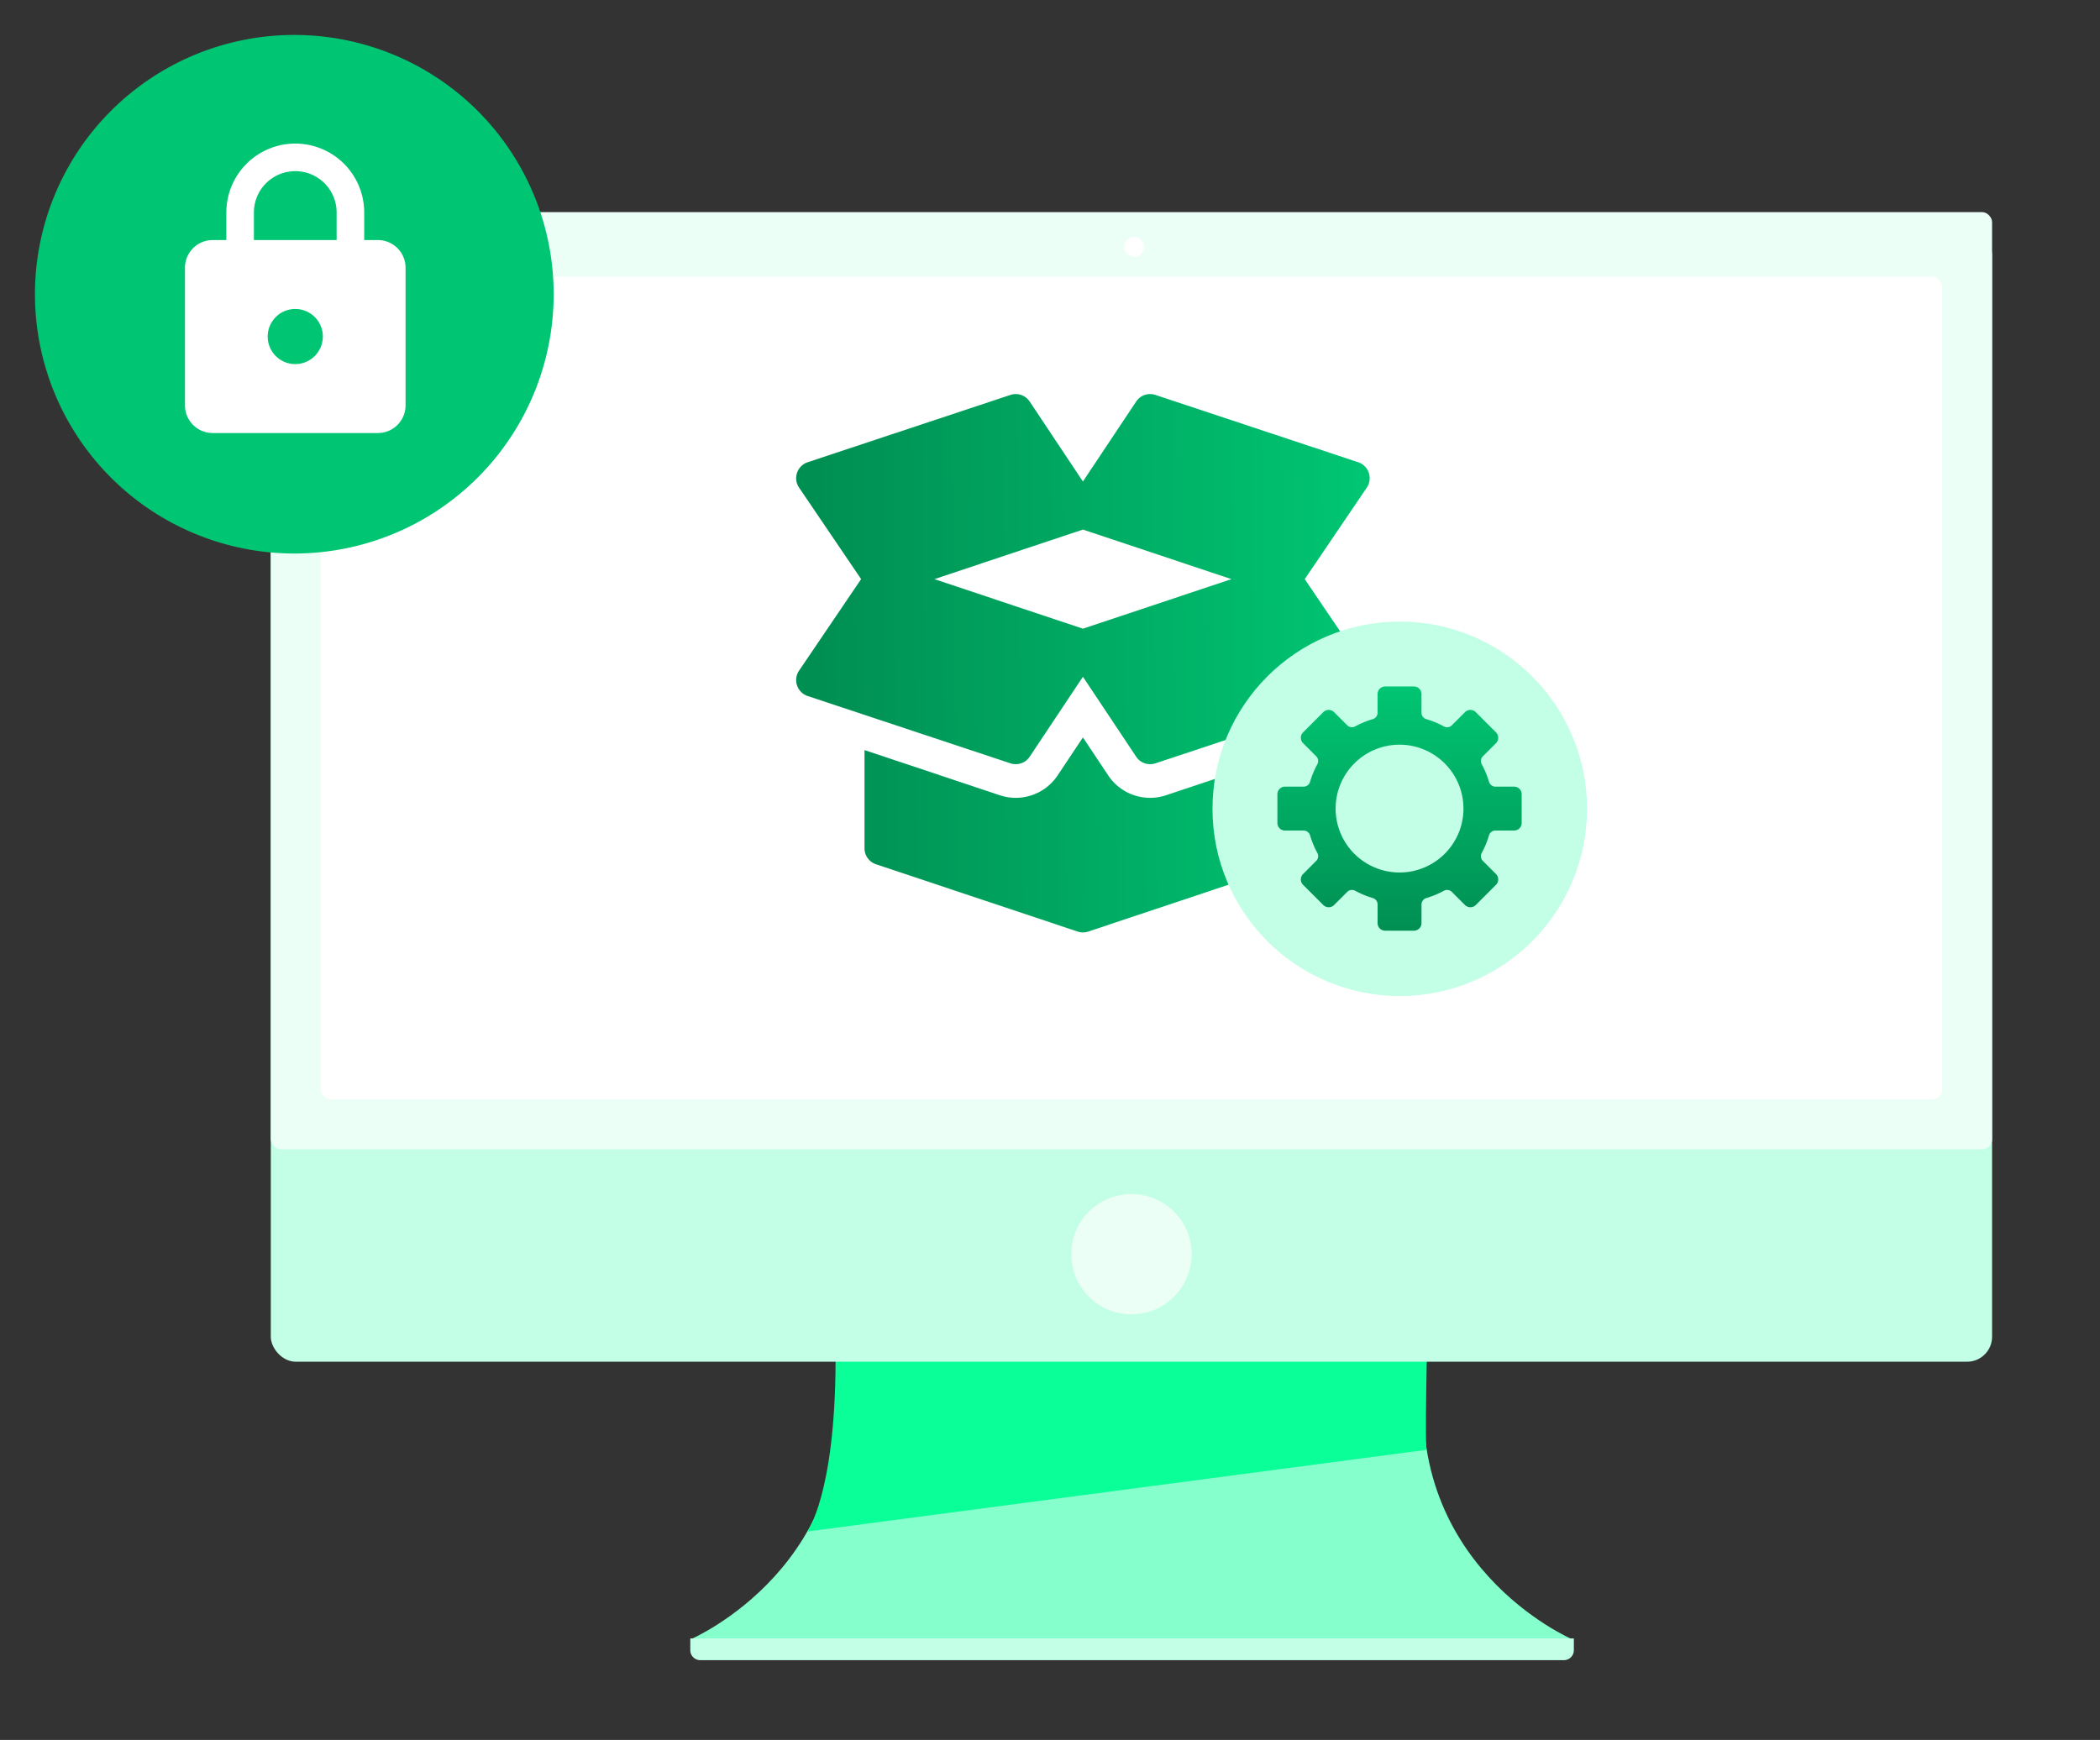 <?xml version="1.0" encoding="UTF-8"?> <svg xmlns="http://www.w3.org/2000/svg" xmlns:xlink="http://www.w3.org/1999/xlink" width="841" height="697" viewBox="0 0 841 697"><rect x="0" y="0" width="841" height="697" fill="#333333" stroke="none"/><defs><linearGradient id="linear-gradient" x1="0.981" y1="0.409" x2="0.041" y2="0.419" gradientUnits="objectBoundingBox"><stop offset="0" stop-color="#00c572"></stop><stop offset="1" stop-color="#008f53"></stop></linearGradient><linearGradient id="linear-gradient-2" x1="0.5" y1="0" x2="0.5" y2="1" xlink:href="#linear-gradient"></linearGradient><clipPath id="clip-ilink-easy-to-use-sdk"><rect width="841" height="697"></rect></clipPath></defs><g id="ilink-easy-to-use-sdk" clip-path="url(#clip-ilink-easy-to-use-sdk)"><path id="Union_1" data-name="Union 1" d="M176.523,147.32V36.133s129.882-81.3,118.2,0S353.043,147.32,353.043,147.32ZM0,147.32S70,117.43,58.322,36.133s118.2,0,118.2,0V147.32Z" transform="translate(276.591 509.354)" fill="#85ffcc"></path><path id="Path_233" data-name="Path 233" d="M13825.548-3910.459c-.238,53.2-11.348,67.823-11.348,67.823l248.087-32.729s-.687,2.352,0-35.328S13825.786-3963.664,13825.548-3910.459Z" transform="translate(-13490.921 4456.135)" fill="#0aff99"></path><rect id="Rectangle_99" data-name="Rectangle 99" width="689.336" height="453.335" rx="10" transform="translate(108.445 92.15)" fill="#c2ffe6"></rect><g id="desktop-screen" transform="translate(108.445 -422.461)"><rect id="Rectangle_97" data-name="Rectangle 97" width="689.336" height="375.421" rx="4" transform="translate(0 507.432)" fill="#ebfff7"></rect><rect id="Rectangle_98" data-name="Rectangle 98" width="649.336" height="329.574" rx="4" transform="translate(20 533.279)" fill="#fff"></rect><ellipse id="Ellipse_24" data-name="Ellipse 24" cx="3.951" cy="3.923" rx="3.951" ry="3.923" transform="translate(341.795 517.432)" fill="#fff"></ellipse></g><path id="Path_187009" data-name="Path 187009" d="M0,0H353.843V4.7a4,4,0,0,1-4,4H4a4,4,0,0,1-4-4Z" transform="translate(276.448 656.342)" fill="#c2ffe6"></path><ellipse id="Ellipse_25" data-name="Ellipse 25" cx="24.098" cy="24.098" rx="24.098" ry="24.098" transform="translate(429.016 478.305)" fill="#ebfff7"></ellipse><g id="Group_27518" data-name="Group 27518"><path id="Path_186994" data-name="Path 186994" d="M103.865,0A103.865,103.865,0,1,1,0,103.865,103.865,103.865,0,0,1,103.865,0Z" transform="translate(14 14)" fill="#00c572"></path><g id="https_24dp" transform="translate(52 52)"><path id="Path_186685" data-name="Path 186685" d="M0,0H132.5V132.5H0Z" fill="none"></path><path id="Path_186686" data-name="Path 186686" d="M81.292,39.646H75.771V28.6a27.6,27.6,0,0,0-55.208,0V39.646H15.042A11.074,11.074,0,0,0,4,50.688V105.9a11.074,11.074,0,0,0,11.042,11.042h66.25A11.074,11.074,0,0,0,92.333,105.9V50.688A11.074,11.074,0,0,0,81.292,39.646ZM48.167,89.333A11.042,11.042,0,1,1,59.208,78.292,11.074,11.074,0,0,1,48.167,89.333ZM31.6,39.646V28.6a16.562,16.562,0,1,1,33.125,0V39.646Z" transform="translate(18.083 4.521)" fill="#fff"></path></g></g><path id="Union_104" data-name="Union 104" d="M113.412,215.514h-.007c0-.006-.007-.006-.007-.006a6.065,6.065,0,0,1-.729-.2l-80.7-26.944a6.732,6.732,0,0,1-4.6-6.391V142.626L81.5,160.7a20.148,20.148,0,0,0,23.215-7.95l10.12-15.2,10.118,15.2a20.155,20.155,0,0,0,23.182,7.963l54.171-18.086v39.343a6.733,6.733,0,0,1-4.6,6.391L117,215.311c-.217.072-.434.131-.657.184a6.839,6.839,0,0,1-1.5.171A6.977,6.977,0,0,1,113.412,215.514Zm22.742-70.242-21.316-32.024L93.521,145.272a6.72,6.72,0,0,1-7.728,2.652L4.6,120.967a6.737,6.737,0,0,1-3.469-10.129l24.875-36.7L1.131,37.445A6.737,6.737,0,0,1,4.6,27.316L85.793.359a6.684,6.684,0,0,1,7.728,2.652l21.316,32.024L136.154,3.011A6.685,6.685,0,0,1,143.882.359l81.193,26.957a6.737,6.737,0,0,1,3.47,10.128l-24.875,36.7,24.875,36.7a6.736,6.736,0,0,1-3.469,10.129l-81.193,26.957a6.657,6.657,0,0,1-2.129.349A6.729,6.729,0,0,1,136.154,145.272ZM55.364,74.142,114.838,94l59.474-19.855L114.838,54.286Z" transform="translate(318.848 157.849)" fill="url(#linear-gradient)"></path><g id="Group_27530" data-name="Group 27530" transform="translate(-19.427 -7)"><circle id="Ellipse_522" data-name="Ellipse 522" cx="75" cy="75" r="75" transform="translate(505 256)" fill="#c2ffe6"></circle><g id="easy-installation" transform="translate(531 282)"><path id="Path_187021" data-name="Path 187021" d="M43.178,97.818a3.024,3.024,0,0,1-3.057-3.057V87.311a2.68,2.68,0,0,0-1.93-2.569A35.8,35.8,0,0,1,31.108,81.8a2.693,2.693,0,0,0-3.156.483L22.679,87.56a3.063,3.063,0,0,1-4.282,0l-8.139-8.139a3.063,3.063,0,0,1,0-4.282l5.273-5.273a2.68,2.68,0,0,0,.482-3.158,35.825,35.825,0,0,1-2.937-7.086A2.745,2.745,0,0,0,10.508,57.7H3.057A3.024,3.024,0,0,1,0,54.641V43.178a3.024,3.024,0,0,1,3.057-3.057h7.451a2.68,2.68,0,0,0,2.569-1.93,35.818,35.818,0,0,1,2.937-7.083,2.679,2.679,0,0,0-.482-3.156l-5.273-5.273a3.063,3.063,0,0,1,0-4.282L18.4,10.258a3.063,3.063,0,0,1,4.282,0l5.273,5.273a2.692,2.692,0,0,0,3.158.482A35.8,35.8,0,0,1,38.2,13.075a2.745,2.745,0,0,0,1.924-2.567V3.057A3.024,3.024,0,0,1,43.178,0H54.641A3.024,3.024,0,0,1,57.7,3.057v7.451a2.68,2.68,0,0,0,1.93,2.569,35.8,35.8,0,0,1,7.083,2.937,2.692,2.692,0,0,0,3.156-.482l5.273-5.273a3.063,3.063,0,0,1,4.282,0L87.56,18.4a3.063,3.063,0,0,1,0,4.282l-5.273,5.273a2.68,2.68,0,0,0-.482,3.157A35.827,35.827,0,0,1,84.743,38.2a2.746,2.746,0,0,0,2.568,1.925h7.451a3.024,3.024,0,0,1,3.057,3.057V54.641A3.024,3.024,0,0,1,94.762,57.7H87.31a2.68,2.68,0,0,0-2.569,1.93A35.817,35.817,0,0,1,81.8,66.71a2.68,2.68,0,0,0,.482,3.156l5.273,5.273a3.063,3.063,0,0,1,0,4.282L79.421,87.56a3.063,3.063,0,0,1-4.282,0l-5.273-5.273a2.693,2.693,0,0,0-3.158-.482,35.812,35.812,0,0,1-7.086,2.938A2.746,2.746,0,0,0,57.7,87.311v7.451a3.024,3.024,0,0,1-3.057,3.057Zm5.732-74.51a25.6,25.6,0,1,0,25.6,25.6A25.63,25.63,0,0,0,48.909,23.308Z" fill="url(#linear-gradient-2)"></path><path id="Path_187022" data-name="Path 187022" d="M214.034,211.84l-9.437,9.437-3.705-3.705a2.865,2.865,0,0,0-4.052,4.052l5.732,5.732a2.865,2.865,0,0,0,4.052,0l11.463-11.463a2.865,2.865,0,1,0-4.052-4.052Z" transform="translate(-158.554 -170.688)" fill="url(#linear-gradient-2)"></path></g></g></g></svg> 